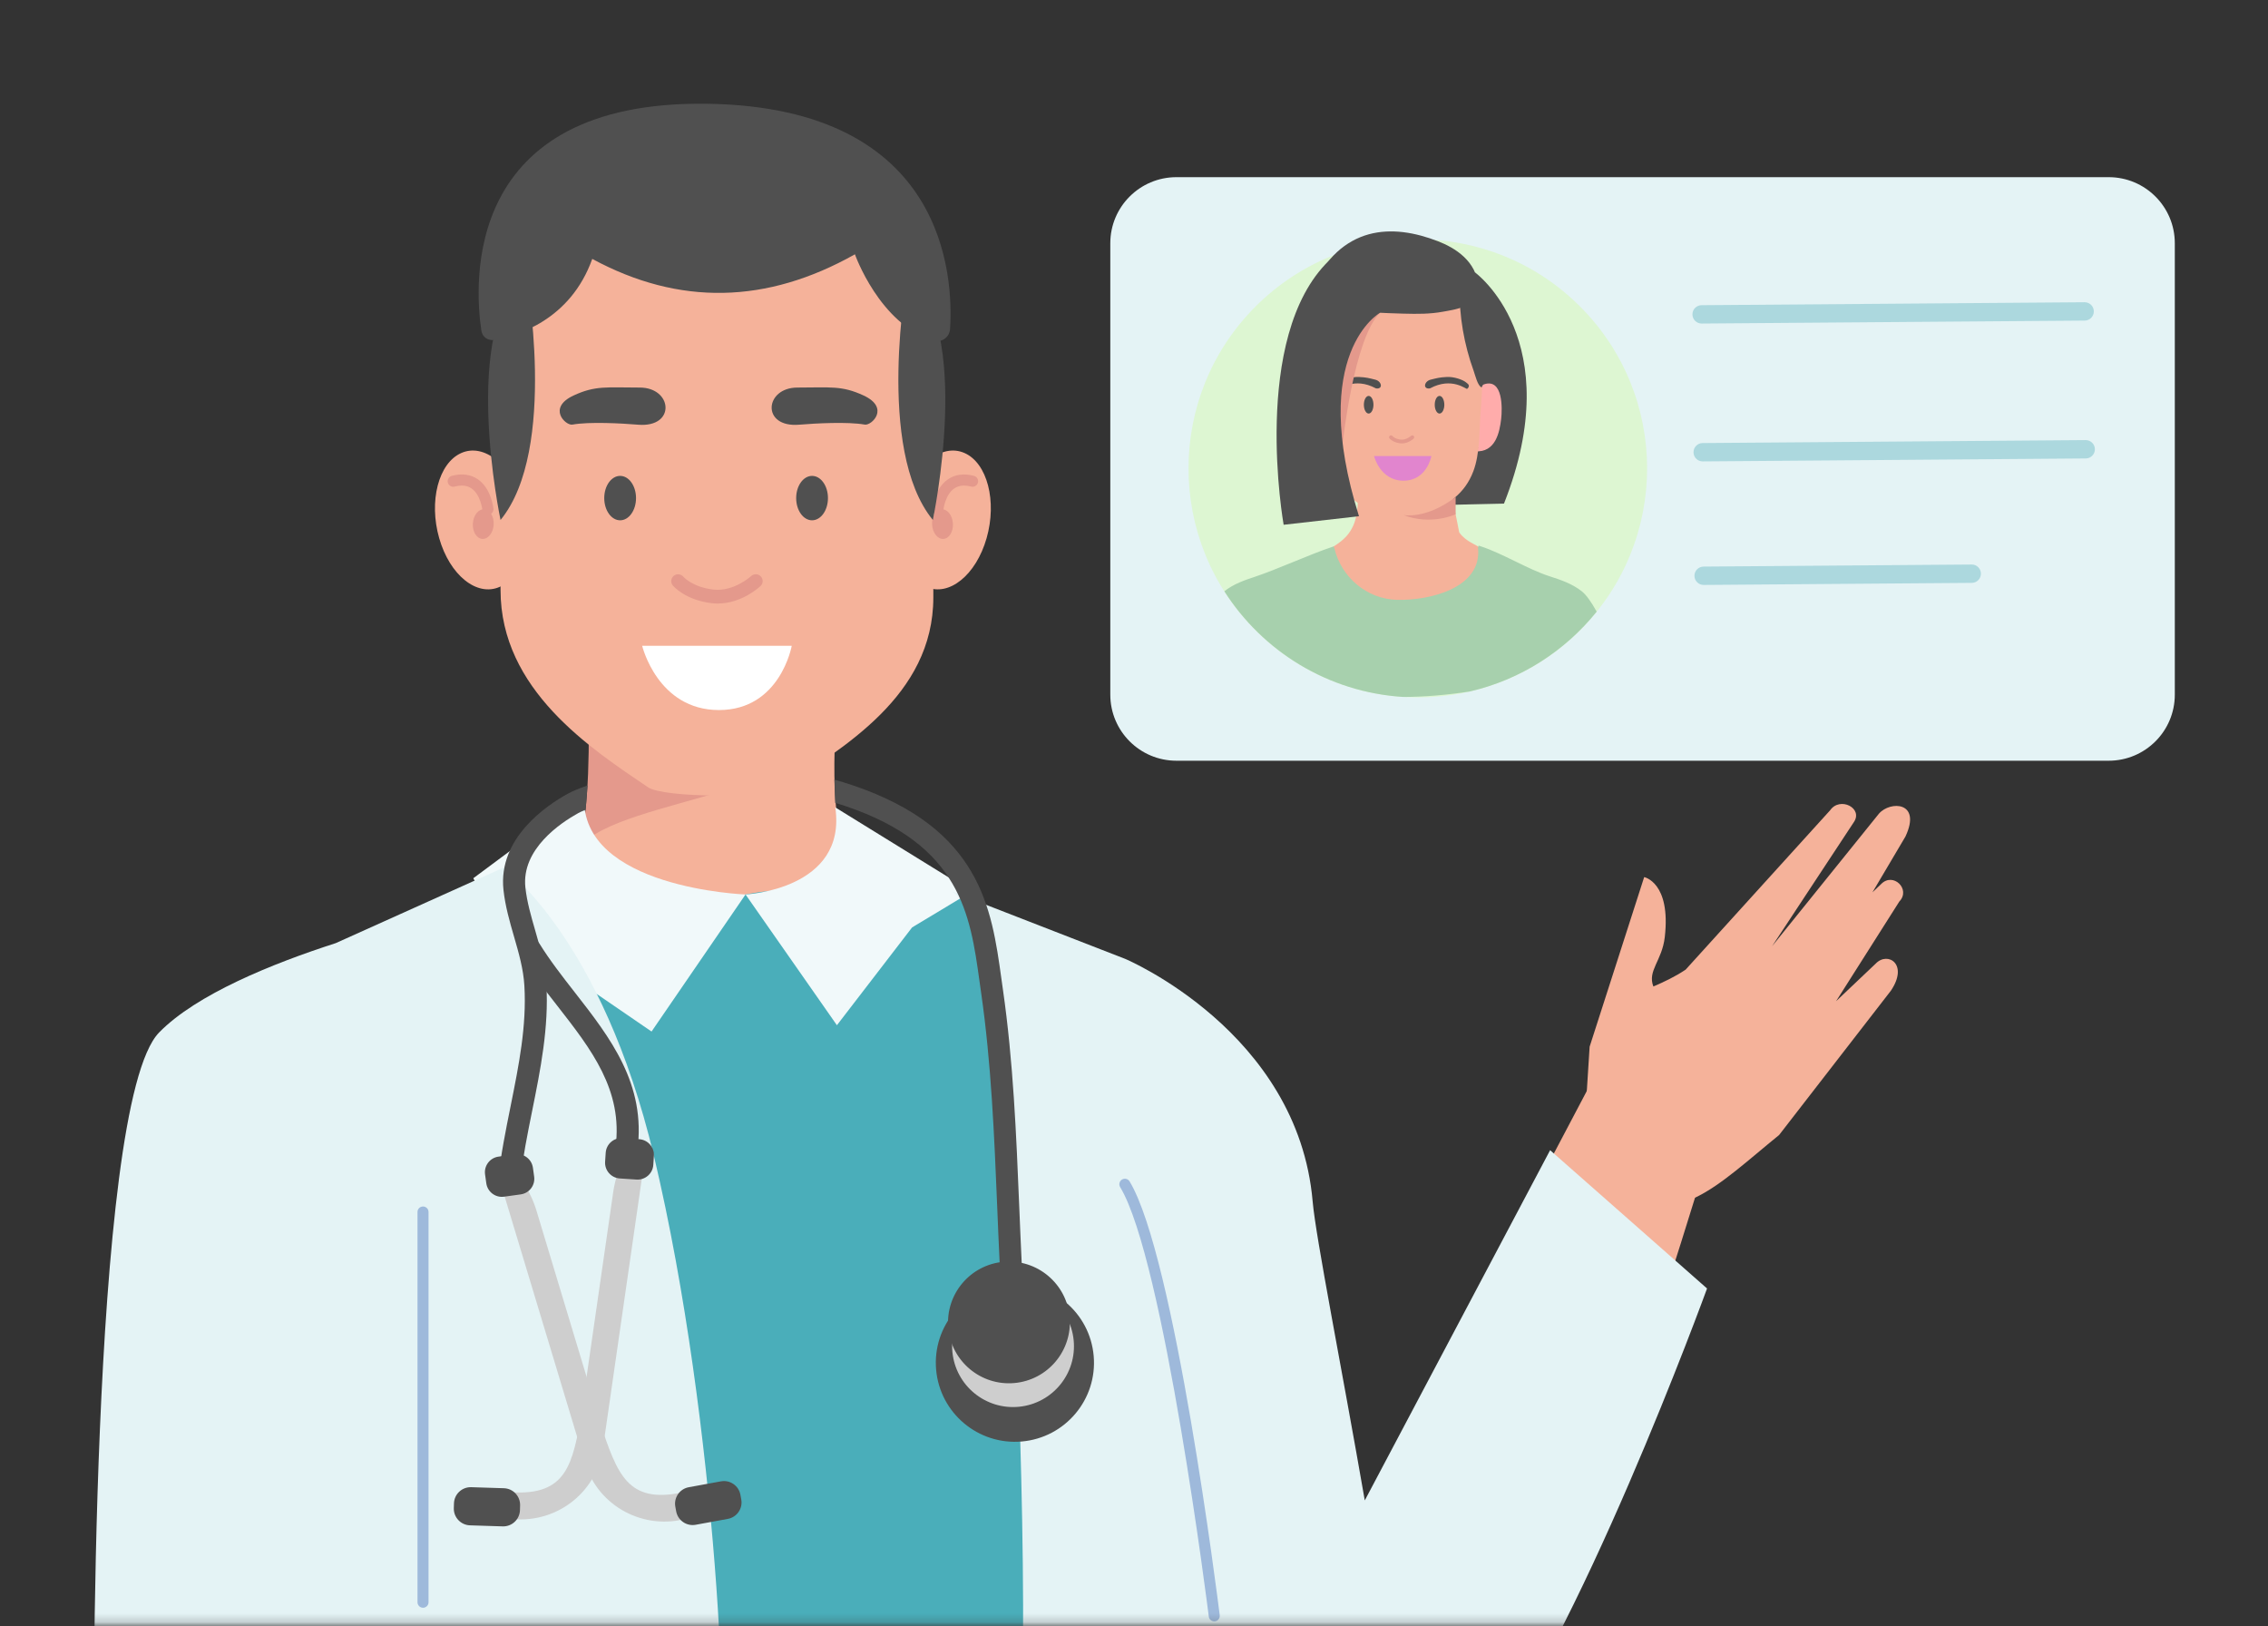 <svg width="265" height="190" viewBox="0 0 265 190" fill="none" xmlns="http://www.w3.org/2000/svg">
<rect x="0" y="0" width="265" height="190" fill="#333333" stroke="none"/>
<mask id="mask0_16_2041" style="mask-type:luminance" maskUnits="userSpaceOnUse" x="0" y="0" width="265" height="190">
<path d="M264.5 0.528H0.5V189.818H264.5V0.528Z" fill="white"/>
</mask>
<g mask="url(#mask0_16_2041)">
<path d="M246.383 20.697H137.459C133.191 20.697 129.731 24.152 129.731 28.415V81.151C129.731 85.413 133.191 88.869 137.459 88.869H246.383C250.651 88.869 254.111 85.413 254.111 81.151V28.415C254.111 24.152 250.651 20.697 246.383 20.697Z" fill="#E4F3F5"/>
<path fill-rule="evenodd" clip-rule="evenodd" d="M154.091 186.853L185.886 126.541L199.641 134.765C199.641 134.765 179.659 200.868 173.664 203.671C167.67 206.475 147.5 210.15 154.089 186.853H154.091Z" fill="#F5B29A"/>
<path d="M84.039 119.77H86.312C93.301 119.77 107.894 114.056 107.894 108.486C94.419 105.905 97.239 87.739 99.017 69.433C99.017 63.791 93.299 59.172 86.31 59.172H84.037C77.048 59.172 68.711 65.727 68.711 71.37C68.263 88.275 71.879 102.974 59.649 108.426C59.649 113.996 77.05 119.77 84.039 119.77Z" fill="#F5B29A"/>
<path d="M32.006 206.845C32.363 165.55 34.453 116.933 34.453 116.933L55.394 103.214L62.698 110.518L87.107 104.492C87.107 104.492 95.313 102.656 108.432 105C109.529 105.195 111.982 104.91 111.982 104.91C111.982 104.91 125.204 109.378 132.994 113.173C140.476 116.817 139.489 158.325 139.489 158.325C139.489 158.325 130.744 190.855 129.821 206.995L32.006 206.841V206.845Z" fill="#4AAEBA"/>
<path d="M98.272 81.592C98.272 92.989 72.57 92.933 67.717 98.962C68.851 94.093 68.906 87.234 68.715 79.921L98.274 81.592H98.272Z" fill="#E4998C"/>
<path d="M91.566 91.973C98.359 87.357 109.053 81.339 109.053 69.794V44.861C109.053 30.023 97.979 17.882 84.446 17.882H83.094C69.56 17.882 58.485 30.023 58.485 44.861V68.93C58.485 80.574 69.015 87.441 75.719 91.973C77.558 93.217 89.627 93.29 91.566 91.973Z" fill="#F5B29A"/>
<path d="M72.459 60.782C73.484 60.782 74.315 59.621 74.315 58.188C74.315 56.755 73.484 55.594 72.459 55.594C71.433 55.594 70.602 56.755 70.602 58.188C70.602 59.621 71.433 60.782 72.459 60.782Z" fill="#505050"/>
<path d="M94.884 60.782C95.909 60.782 96.741 59.621 96.741 58.188C96.741 56.755 95.909 55.594 94.884 55.594C93.859 55.594 93.027 56.755 93.027 58.188C93.027 59.621 93.859 60.782 94.884 60.782Z" fill="#505050"/>
<path d="M66.893 49.601C68.846 49.252 72.607 49.451 74.552 49.614C78.999 49.985 78.602 45.275 74.747 45.275C70.892 45.275 69.57 45.02 67.026 46.199C63.903 47.646 66.086 49.747 66.893 49.604V49.601Z" fill="#505050"/>
<path d="M101.032 49.601C99.079 49.252 95.318 49.451 93.374 49.614C88.926 49.985 89.323 45.275 93.178 45.275C97.033 45.275 98.356 45.02 100.899 46.199C104.022 47.646 101.839 49.747 101.032 49.604V49.601Z" fill="#505050"/>
<path d="M51.317 62.871C52.553 67.191 55.715 69.74 58.379 68.563C61.043 67.388 62.197 62.933 60.961 58.613C59.725 54.293 56.563 51.743 53.899 52.921C51.236 54.096 50.081 58.551 51.317 62.871Z" fill="#F5B29A"/>
<path d="M57.005 60.139C57.027 60.139 57.048 60.139 57.07 60.135C57.428 60.101 57.688 59.783 57.654 59.428C57.645 59.333 57.409 57.088 55.848 56.001C55.009 55.416 53.987 55.277 52.794 55.588C52.449 55.678 52.24 56.034 52.328 56.379C52.418 56.724 52.77 56.932 53.12 56.844C53.934 56.632 54.582 56.703 55.106 57.067C56.162 57.804 56.359 59.537 56.361 59.554C56.394 59.889 56.675 60.139 57.005 60.139Z" fill="#E4998C"/>
<path d="M55.251 61.149C55.19 62.105 55.686 62.916 56.358 62.956C57.03 62.999 57.622 62.258 57.682 61.301C57.742 60.345 57.247 59.535 56.575 59.494C55.903 59.451 55.311 60.193 55.251 61.149Z" fill="#E4998C"/>
<path d="M115.277 62.871C114.041 67.191 110.879 69.74 108.215 68.563C105.552 67.388 104.397 62.933 105.633 58.613C106.869 54.293 110.031 51.743 112.695 52.921C115.359 54.096 116.513 58.551 115.277 62.871Z" fill="#F5B29A"/>
<path d="M109.586 60.139C109.917 60.139 110.198 59.889 110.232 59.556C110.234 59.539 110.423 57.807 111.492 57.065C112.012 56.705 112.662 56.632 113.473 56.846C113.827 56.932 114.175 56.726 114.265 56.381C114.356 56.036 114.147 55.68 113.8 55.59C112.608 55.279 111.582 55.42 110.745 56.004C109.185 57.091 108.949 59.333 108.94 59.43C108.906 59.786 109.165 60.101 109.522 60.137C109.543 60.137 109.565 60.139 109.586 60.139Z" fill="#E4998C"/>
<path d="M111.341 61.149C111.401 62.105 110.905 62.916 110.234 62.956C109.562 62.999 108.969 62.258 108.909 61.301C108.849 60.345 109.345 59.535 110.017 59.494C110.689 59.451 111.281 60.193 111.341 61.149Z" fill="#E4998C"/>
<path d="M83.87 70.505C86.681 70.505 88.768 68.552 88.862 68.462C89.182 68.158 89.195 67.654 88.89 67.332C88.588 67.013 88.079 67.002 87.759 67.302C87.74 67.319 85.746 69.144 83.357 68.876C80.927 68.593 79.884 67.416 79.841 67.367C79.553 67.036 79.049 66.991 78.714 67.276C78.379 67.559 78.332 68.057 78.613 68.396C78.671 68.466 80.064 70.104 83.168 70.467C83.406 70.495 83.638 70.507 83.868 70.507L83.87 70.505Z" fill="#E4998C"/>
<path d="M61.453 32.053C61.453 32.053 65.248 52.485 58.485 60.742C58.485 60.742 53.709 38.228 61.453 32.053Z" fill="#505050"/>
<path d="M106.028 32.053C106.028 32.053 102.234 52.485 108.997 60.742C108.997 60.742 113.773 38.228 106.028 32.053Z" fill="#505050"/>
<path d="M109.019 39.789C109.965 40.085 110.942 39.433 111.006 38.445C111.404 32.416 110.588 12.571 82.727 12.123C53.974 11.66 55.433 33.245 56.247 38.648C56.354 39.356 57.024 39.83 57.73 39.71C60.411 39.246 66.638 37.413 69.201 30.246C79.374 35.745 89.604 35.503 99.892 29.708C99.892 29.708 102.741 37.823 109.019 39.791V39.789Z" fill="#505050"/>
<path d="M97.596 94.321L113.531 104.155L106.573 108.342L97.787 119.768L87.111 104.494C87.111 104.494 99.006 103.915 97.596 94.321Z" fill="#F1F9FA"/>
<path d="M68.252 92.972L55.302 102.598L58.382 108.344L76.129 120.505L87.11 104.494C87.11 104.494 67.707 103.788 68.254 92.97L68.252 92.972Z" fill="#F1F9FA"/>
<path d="M76.408 135.052C70.319 109.487 58.831 101.357 58.831 101.357L39.23 110.178C31.829 112.564 22.964 116.144 18.592 120.615C10.305 129.09 10.968 207.006 10.968 207.006H49.133V206.976L83.77 206.927C85.389 206.927 83.906 166.526 76.408 135.052Z" fill="#E4F3F5"/>
<path d="M199.457 150.523L181.12 134.368L159.465 175.28C156.793 159.886 153.736 144.533 153.375 140.359C151.663 120.507 131.469 112.017 131.469 112.017L111.243 104.157C117.899 107.839 118.354 147.391 118.354 147.391C118.354 147.391 120.357 183.099 119.17 206.985L135.088 206.976L156.771 206.972L156.793 207.002L163.56 206.97H163.565L172.253 206.929C184.202 192.451 199.457 150.523 199.457 150.523Z" fill="#E4F3F5"/>
<path d="M49.427 187.82C49.07 187.82 48.783 187.533 48.783 187.177V141.587C48.783 141.231 49.07 140.944 49.427 140.944C49.783 140.944 50.071 141.231 50.071 141.587V187.177C50.071 187.533 49.783 187.82 49.427 187.82Z" fill="#9EB9DB"/>
<path d="M141.877 189.413C141.557 189.413 141.28 189.175 141.239 188.849C141.188 188.433 135.998 147.112 130.883 138.68C130.698 138.375 130.795 137.981 131.1 137.796C131.404 137.612 131.799 137.709 131.984 138.013C137.24 146.681 142.304 186.979 142.516 188.69C142.559 189.042 142.31 189.364 141.956 189.409C141.928 189.413 141.902 189.413 141.877 189.413Z" fill="#9EB9DB"/>
<path d="M73.197 135.509C73.139 135.509 73.081 135.505 73.023 135.498C72.319 135.404 71.824 134.757 71.918 134.051C72.82 127.366 69.08 122.577 65.122 117.506C63.641 115.611 62.111 113.649 60.834 111.578C60.46 110.973 60.649 110.18 61.255 109.807C61.86 109.434 62.654 109.623 63.028 110.227C64.232 112.178 65.717 114.082 67.155 115.924C71.268 121.192 75.52 126.637 74.472 134.394C74.384 135.04 73.833 135.509 73.197 135.509Z" fill="#505050"/>
<path d="M62.698 141.482L70.522 167.414C72.419 172.962 73.917 175.998 80.936 174.043C81.155 175.029 81.365 176.015 81.528 177.012L80.447 177.338C75.334 178.877 69.899 176.026 68.36 170.919L58.984 139.844C57.443 134.737 61.189 136.474 62.7 141.482H62.698Z" fill="#CECECE"/>
<path d="M80.479 173.74L84.237 173.053C85.299 172.858 86.318 173.561 86.512 174.622L86.612 175.166C86.807 176.227 86.103 177.245 85.041 177.439L81.283 178.127C80.221 178.321 79.202 177.618 79.007 176.557L78.907 176.013C78.713 174.952 79.417 173.934 80.479 173.74Z" fill="#505050"/>
<path d="M71.645 139.301L67.777 166.11C66.727 171.879 65.701 175.104 58.468 174.216C58.397 175.224 58.339 176.231 58.326 177.239L59.444 177.4C64.729 178.161 69.679 174.531 70.439 169.253L75.073 137.129C75.835 131.851 72.39 134.124 71.643 139.301H71.645Z" fill="#CECECE"/>
<path d="M53.025 176.179L53.043 175.627C53.077 174.549 53.98 173.702 55.059 173.736L58.877 173.857C59.957 173.891 60.804 174.793 60.77 175.87L60.753 176.423C60.719 177.501 59.816 178.348 58.736 178.314L54.918 178.193C53.839 178.159 52.991 177.257 53.025 176.179Z" fill="#505050"/>
<path d="M60.191 134.85L58.248 135.119C57.24 135.258 56.536 136.187 56.676 137.193L56.82 138.23C56.96 139.236 57.889 139.939 58.897 139.799L60.84 139.53C61.848 139.391 62.551 138.462 62.412 137.456L62.268 136.419C62.128 135.413 61.198 134.71 60.191 134.85Z" fill="#505050"/>
<path d="M70.703 135.712L70.772 134.668C70.84 133.654 71.719 132.887 72.732 132.954L74.687 133.083C75.702 133.151 76.47 134.029 76.403 135.04L76.334 136.084C76.267 137.098 75.388 137.865 74.375 137.798L72.419 137.669C71.404 137.602 70.636 136.724 70.703 135.712Z" fill="#505050"/>
<path d="M198.948 53.902C198.36 53.902 197.879 53.428 197.875 52.839C197.87 52.247 198.347 51.762 198.939 51.758L243.692 51.413H243.701C244.289 51.413 244.77 51.887 244.774 52.476C244.778 53.068 244.302 53.553 243.709 53.557L198.956 53.902H198.948Z" fill="#ACD8DE"/>
<path d="M198.823 37.797C198.235 37.797 197.754 37.323 197.75 36.734C197.745 36.142 198.222 35.657 198.814 35.653L243.567 35.308H243.576C244.164 35.308 244.645 35.782 244.649 36.371C244.653 36.963 244.177 37.447 243.584 37.452L198.831 37.797H198.823Z" fill="#ACD8DE"/>
<path d="M199.059 68.334C198.47 68.334 197.99 67.86 197.985 67.27C197.981 66.679 198.458 66.194 199.05 66.19L230.375 65.948C230.965 65.933 231.452 66.419 231.457 67.011C231.461 67.603 230.985 68.087 230.392 68.092L199.067 68.334H199.059Z" fill="#ACD8DE"/>
<path d="M75.033 75.445H92.509C92.509 75.445 91.172 82.949 84.003 82.949C76.834 82.949 75.033 75.445 75.033 75.445Z" fill="white"/>
<path d="M184.606 73.638C195.069 63.187 195.069 46.243 184.606 35.792C174.143 25.341 157.18 25.341 146.717 35.792C136.254 46.243 136.254 63.187 146.717 73.638C157.18 84.089 174.143 84.089 184.606 73.638Z" fill="#DDF6D2"/>
<path d="M172.335 31.817C172.335 31.817 183.276 39.711 175.731 58.829L161.346 59.153L172.335 31.817Z" fill="#505050"/>
<path d="M155.767 64.082C155.632 64.014 155.675 63.937 155.838 63.831C156.366 63.49 156.89 63.12 157.31 62.654C158.708 61.109 158.663 59.046 158.66 57.685C158.66 57.391 170.268 56.57 170.268 56.57C170.215 56.864 169.695 56.731 169.695 58.068C169.695 58.18 170.296 61.151 170.498 62.189C171.26 63.287 172.524 63.619 173.001 64.059C173.209 64.249 175.312 66.192 175.104 66.003C174.875 65.793 176.751 69.056 174.505 67.097C175.01 67.676 180.155 70.467 180.155 70.467L164.11 72.206L151.837 67.538L155.765 64.084L155.767 64.082Z" fill="#F5B29A"/>
<path d="M172.366 52.719C174.731 52.893 175.219 50.522 175.401 48.933C175.541 47.709 175.62 44.18 173.418 44.892C171.16 45.621 172.239 52.28 172.239 52.28C172.428 52.31 172.615 52.327 172.797 52.334C172.654 52.349 172.506 52.355 172.342 52.344C172.07 52.325 172.098 52.702 172.366 52.722V52.719Z" fill="#FFACAB"/>
<path d="M154.849 35.558C155.922 32.735 158.124 31.189 160.85 30.788C161.621 30.715 162.404 30.732 163.179 30.722C163.218 30.722 163.258 30.722 163.297 30.722C165.632 30.747 167.929 30.887 169.854 32.615C171.683 34.257 172.529 36.785 172.904 39.25C173.359 42.239 173.226 45.292 172.992 48.274C172.819 50.498 172.93 52.974 172.153 55.043C171.129 57.776 169.041 59.039 166.652 60.03C164.209 61.042 161.786 60.334 159.451 59.196C156.838 57.922 155.274 55.204 154.909 52.179C154.608 49.698 154.237 47.215 154.042 44.724C153.803 41.679 153.765 38.393 154.842 35.558H154.849Z" fill="#F5B29A"/>
<path d="M164.071 36.643C161.677 36.579 159.282 36.454 156.889 36.27C156.069 36.208 155.24 36.135 154.446 35.828C154.103 35.695 153.742 35.492 153.557 35.093C153.313 34.566 153.461 33.901 153.656 33.358C154.785 30.194 157.267 28.099 159.917 27.375C162.57 26.65 165.376 27.16 168.016 28.181C169.956 28.931 172.553 30.475 172.74 33.517C172.884 35.85 169.821 36.188 168.572 36.418C167.089 36.692 165.575 36.682 164.073 36.641L164.071 36.643Z" fill="#505050"/>
<path d="M170.618 36.097C170.607 35.97 170.601 35.837 170.648 35.726C170.7 35.606 170.807 35.531 170.91 35.462C171.238 35.239 171.567 35.014 171.895 34.791C172.075 34.667 172.269 34.54 172.483 34.532C172.878 34.517 173.2 34.896 173.413 35.269C174.016 36.322 174.261 37.58 174.271 38.809C174.282 40.037 174.074 41.249 173.827 42.439C173.651 43.285 173.548 44.55 173.114 45.256C172.651 45.078 172.363 43.813 172.191 43.341C171.908 42.561 171.659 41.765 171.447 40.961C171.026 39.37 170.747 37.737 170.618 36.094V36.097Z" fill="#505050"/>
<path d="M186.56 71.453C185.948 70.343 185.351 69.498 184.828 69.082C183.677 68.166 182.273 67.714 181.033 67.313C179.764 66.904 178.378 66.226 177.036 65.572C175.68 64.912 174.278 64.228 172.977 63.808L172.769 63.741L172.692 63.96C173.226 68.73 166.971 70.173 163.224 70.075C159.671 69.982 156.705 67.39 155.92 64.067L155.836 63.833L155.621 63.904C154.353 64.324 152.713 64.993 151.129 65.641C149.549 66.284 147.918 66.951 146.662 67.367C145.477 67.759 144.142 68.207 143.058 69.075C147.525 76.076 155.153 80.859 163.939 81.418C166.375 81.414 168.976 81.202 171.726 80.781C177.674 79.407 182.859 76.056 186.558 71.457L186.56 71.453Z" fill="#A7D0AD"/>
<path d="M167.092 45.367C166.764 45.434 166.521 45.307 166.506 45.061C166.489 44.801 166.732 44.458 167.157 44.353C167.938 44.16 168.174 44.085 169.065 44.038C169.848 43.995 170.887 44.334 171.295 44.668C171.355 44.718 171.415 44.769 171.477 44.816C171.724 45.009 171.632 45.275 171.419 45.427C171.314 45.502 169.642 43.997 167.092 45.367Z" fill="#505050"/>
<path d="M156.431 45.427C156.219 45.275 156.129 45.011 156.373 44.816C156.434 44.769 156.494 44.72 156.556 44.668C156.964 44.332 158.005 43.995 158.786 44.038C159.677 44.085 159.913 44.162 160.694 44.353C161.119 44.458 161.362 44.801 161.345 45.061C161.327 45.307 161.087 45.432 160.759 45.367C158.209 43.997 156.539 45.502 156.431 45.427Z" fill="#505050"/>
<path d="M163.987 60.167C163.987 60.167 166.646 60.703 170.081 58.053V60.08C170.081 60.08 167.219 61.424 163.987 60.167Z" fill="#E4998C"/>
<path d="M156.878 51.801C156.878 51.801 158.201 39.486 161.248 36.538C161.248 36.538 156.479 32.741 158.366 31.811L155.996 35.127C155.996 35.127 154.82 42.5 154.824 42.666C154.829 42.831 156.878 51.801 156.878 51.801Z" fill="#E4998C"/>
<path d="M161.249 36.539C161.249 36.539 152.809 41.21 158.787 60.307L149.984 61.304C149.984 61.304 146.075 39.356 155.294 30.435C163.612 22.384 161.249 36.536 161.249 36.536V36.539Z" fill="#505050"/>
<path d="M160.549 53.277H167.248C167.248 53.277 166.735 56.154 163.988 56.154C161.24 56.154 160.549 53.277 160.549 53.277Z" fill="#E185CE"/>
<path d="M168.759 47.282C168.759 47.852 168.508 48.313 168.199 48.313C167.89 48.313 167.639 47.852 167.639 47.282C167.639 46.712 167.89 46.251 168.199 46.251C168.508 46.251 168.759 46.712 168.759 47.282Z" fill="#505050"/>
<path d="M160.479 47.282C160.479 47.852 160.228 48.313 159.919 48.313C159.61 48.313 159.358 47.852 159.358 47.282C159.358 46.712 159.61 46.251 159.919 46.251C160.228 46.251 160.479 46.712 160.479 47.282Z" fill="#505050"/>
<path d="M163.798 51.801C164.573 51.801 165.146 51.263 165.172 51.239C165.26 51.156 165.264 51.016 165.18 50.928C165.096 50.84 164.957 50.838 164.869 50.92C164.862 50.924 164.315 51.428 163.658 51.353C162.991 51.276 162.703 50.952 162.69 50.937C162.611 50.847 162.473 50.834 162.381 50.911C162.289 50.988 162.276 51.126 162.353 51.22C162.37 51.239 162.753 51.689 163.607 51.79C163.671 51.799 163.736 51.801 163.8 51.801H163.798Z" fill="#E4998C"/>
<path d="M220.932 115.741L207.875 132.595C200.657 138.45 195.632 144.001 189.139 138.677C186.246 136.304 185.086 131.902 185.273 129.582L185.737 122.278L192.11 102.465C192.11 102.465 195.248 103.066 194.52 109.463C194.202 112.253 192.466 113.389 193.185 115.244C194.421 114.71 195.718 114.103 196.952 113.277L213.838 94.659C214.984 93.01 217.747 94.41 216.6 96.057L207.057 110.537L219.539 95.056C220.85 93.536 224.561 93.621 222.638 97.725L218.781 104.245L219.792 103.284C221.183 101.837 223.31 103.876 221.919 105.323L214.535 116.959L219.17 112.564C220.56 111.116 223.044 112.617 220.932 115.743V115.741Z" fill="#F5B29A"/>
<path d="M119.385 168.398C124.469 167.956 128.233 163.481 127.79 158.403C127.348 153.325 122.868 149.566 117.784 150.008C112.7 150.449 108.937 154.924 109.379 160.002C109.821 165.081 114.301 168.84 119.385 168.398Z" fill="#505050"/>
<path d="M119.067 164.34C122.978 163.954 125.836 160.473 125.45 156.566C125.064 152.658 121.579 149.804 117.668 150.19C113.756 150.575 110.898 154.056 111.284 157.963C111.67 161.871 115.155 164.726 119.067 164.34Z" fill="#CECECE"/>
<path d="M118.509 161.571C122.425 161.229 125.322 157.78 124.979 153.869C124.636 149.957 121.184 147.064 117.268 147.406C113.352 147.748 110.455 151.197 110.798 155.108C111.141 159.02 114.593 161.913 118.509 161.571Z" fill="#505050"/>
<path d="M67.546 94.998C67.735 94.893 68.033 94.756 68.43 94.597L68.649 91.759C67.632 92.11 66.834 92.454 66.299 92.747C63.835 94.109 58.173 97.927 58.827 103.96C59.035 105.871 59.555 107.669 60.059 109.41C60.624 111.361 61.156 113.203 61.27 115.158C61.545 119.871 60.628 124.416 59.66 129.227C59.104 131.986 58.529 134.838 58.211 137.696C58.132 138.401 58.643 139.038 59.349 139.117C60.055 139.194 60.693 138.686 60.772 137.981C61.079 135.234 61.641 132.439 62.187 129.735C63.146 124.976 64.135 120.055 63.841 115.01C63.71 112.766 63.112 110.697 62.534 108.696C62.041 106.985 61.573 105.371 61.388 103.684C60.899 99.186 65.531 96.113 67.544 95.001L67.546 94.998Z" fill="#505050"/>
<path d="M119.782 154.412C119.46 149.91 119.271 145.296 119.086 140.832C118.745 132.544 118.391 123.974 117.189 115.63C117.124 115.19 117.064 114.746 117.002 114.303C115.864 106.106 114.577 96.814 99.678 91.754C98.951 91.508 98.221 91.283 97.493 91.079L97.579 93.782C98.002 93.911 98.425 94.046 98.85 94.19C112.243 98.739 113.366 106.831 114.452 114.656C114.514 115.107 114.577 115.553 114.641 115.998C115.824 124.212 116.176 132.717 116.515 140.939C116.699 145.42 116.89 150.053 117.215 154.594C117.264 155.272 117.828 155.789 118.498 155.789C118.528 155.789 118.56 155.789 118.59 155.784C119.301 155.733 119.833 155.118 119.784 154.41L119.782 154.412Z" fill="#505050"/>
</g>
</svg>